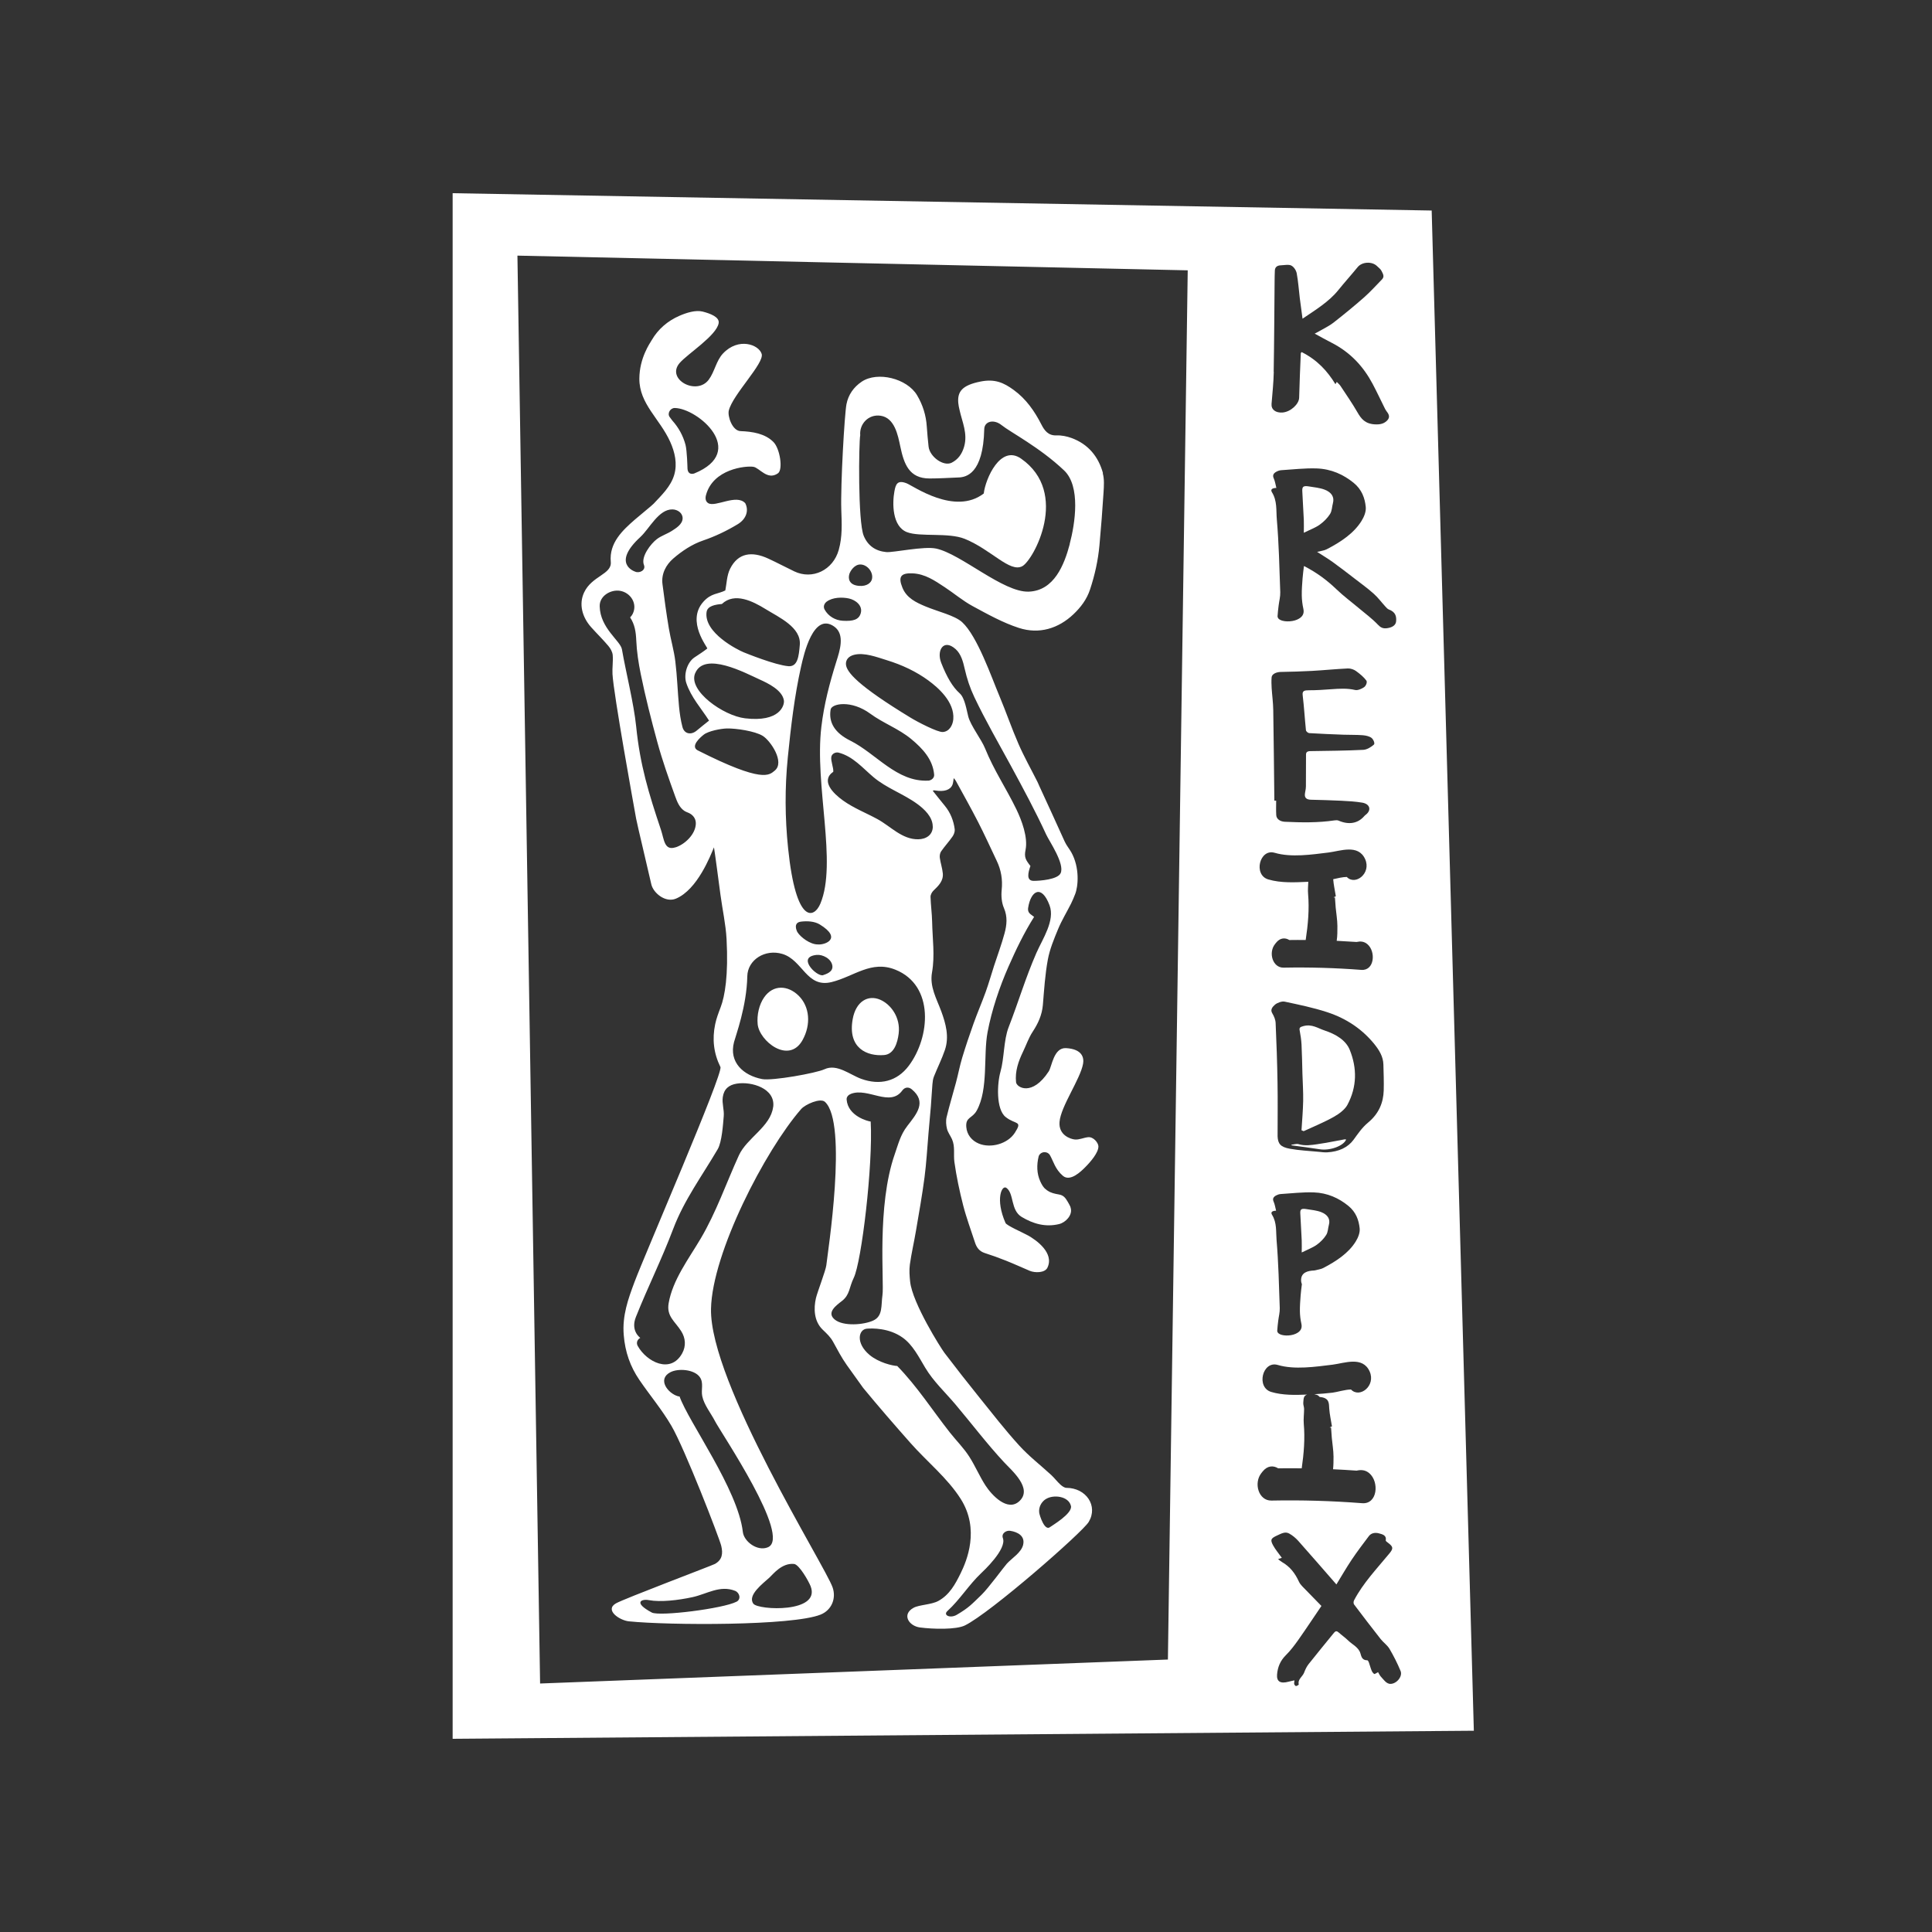 <svg width="350" height="350" viewBox="0 0 350 350" fill="none" xmlns="http://www.w3.org/2000/svg">
<rect x="0" y="0" width="350" height="350" fill="#333333" stroke="none"/>
<g clip-path="url(#clip0_16_2)">
<path d="M238.505 225.533C239.214 225.025 239.833 224.394 240.252 223.725C240.593 223.185 240.568 222.503 240.742 221.892C241.032 220.843 240.51 220.039 239.337 219.582C238.537 219.274 237.584 219.184 236.688 219.042C235.76 218.894 235.521 219.055 235.56 219.801C235.637 221.441 235.747 223.082 235.818 224.716C235.85 225.385 235.818 226.047 235.818 226.896C236.875 226.369 237.796 226.034 238.505 225.526V225.533Z" fill="white"/>
<path d="M239.936 186.672C238.731 186.273 237.674 185.469 236.12 185.888C235.515 186.048 235.353 186.19 235.444 186.653C235.605 187.509 235.74 188.377 235.785 189.239C235.876 190.989 235.895 192.745 235.946 194.495C235.998 196.135 236.108 197.769 236.082 199.409C236.05 201.191 235.888 202.973 235.779 204.755C235.908 204.813 236.043 204.864 236.172 204.922C237.996 204.073 239.904 203.301 241.618 202.336C242.617 201.777 243.642 200.998 244.1 200.149C245.834 196.9 245.866 193.523 244.519 190.191C243.823 188.467 242.057 187.373 239.936 186.672Z" fill="white"/>
<path d="M236.204 96.517C237.332 95.951 238.318 95.597 239.079 95.05C239.833 94.51 240.497 93.828 240.948 93.12C241.315 92.541 241.29 91.814 241.47 91.165C241.779 90.045 241.219 89.183 239.962 88.701C239.105 88.373 238.086 88.276 237.132 88.122C236.14 87.961 235.888 88.141 235.921 88.932C235.998 90.689 236.12 92.438 236.198 94.188C236.23 94.902 236.198 95.616 236.198 96.523L236.204 96.517Z" fill="white"/>
<path d="M238.744 207.27C237.596 207.431 236.43 207.637 235.237 207.27C234.877 207.161 234.361 207.341 233.923 207.386C233.955 207.424 233.981 207.463 234.013 207.495C235.714 207.727 237.422 207.933 239.111 208.203C240.922 208.492 243.391 207.611 243.868 206.434C243.777 206.421 243.687 206.389 243.603 206.402C241.986 206.691 240.381 207.032 238.75 207.264L238.744 207.27Z" fill="white"/>
<path d="M259.362 38.139L82 35V315L267 313.54L259.362 38.139ZM230.739 67.344C230.835 61.895 230.855 56.447 230.906 50.998C230.913 50.336 230.919 49.667 230.951 49.004C230.977 48.47 231.28 48.097 232.008 48.065C232.666 48.039 233.484 47.866 233.936 48.11C234.445 48.38 234.819 49.017 234.915 49.532C235.192 51.011 235.289 52.517 235.469 54.009C235.618 55.225 235.792 56.434 235.966 57.733C238.338 56.132 240.761 54.652 242.443 52.562C243.578 51.153 244.809 49.795 245.956 48.387C246.742 47.422 248.553 47.306 249.469 48.213C249.739 48.483 250.094 48.728 250.249 49.036C250.494 49.538 250.893 50.078 250.358 50.619C249.288 51.706 248.283 52.845 247.123 53.867C245.331 55.443 243.468 56.968 241.56 58.46C240.793 59.059 239.839 59.509 238.963 60.017C238.724 60.159 238.467 60.281 238.17 60.442C239.227 61.014 240.181 61.555 241.167 62.056C244.751 63.877 247.039 66.501 248.657 69.531C249.417 70.959 250.094 72.419 250.816 73.867C250.932 74.092 251.041 74.33 251.209 74.536C251.641 75.076 251.854 75.597 251.299 76.176C250.726 76.768 249.997 76.929 249.076 76.877C247.303 76.781 246.581 75.861 245.93 74.722C244.989 73.082 243.887 71.5 242.836 69.904C242.682 69.666 242.437 69.473 242.166 69.184C242.057 69.377 241.999 69.48 241.928 69.602C240.49 67.26 238.679 65.228 235.805 63.78C235.734 63.877 235.65 63.935 235.65 63.999C235.54 66.681 235.418 69.364 235.353 72.046C235.328 73.204 233.819 74.613 232.356 74.729C231.08 74.825 230.275 74.189 230.352 73.179C230.507 71.236 230.719 69.3 230.758 67.357L230.739 67.344ZM231.228 88.411C231.074 87.807 230.996 87.202 230.745 86.642C230.5 86.102 230.7 85.742 231.235 85.452C231.48 85.317 231.796 85.201 232.092 85.182C234.232 85.047 236.385 84.79 238.518 84.861C241.186 84.951 243.391 85.98 245.221 87.466C246.729 88.695 247.258 90.251 247.419 91.834C247.503 92.67 247.129 93.609 246.646 94.381C245.273 96.594 242.933 98.17 240.329 99.514C239.885 99.746 239.285 99.804 238.608 99.978C239.633 100.64 240.594 101.213 241.477 101.85C242.798 102.802 244.068 103.786 245.344 104.77C246.517 105.677 247.735 106.552 248.818 107.517C249.63 108.237 250.249 109.086 250.964 109.871C251.157 110.077 251.357 110.328 251.634 110.431C252.853 110.881 253.001 111.724 252.917 112.579C252.853 113.268 252.214 113.673 251.299 113.802C250.474 113.917 250.075 113.647 249.572 113.12C248.586 112.078 247.355 111.171 246.214 110.212C244.847 109.061 243.378 107.974 242.121 106.764C240.458 105.169 238.615 103.76 236.224 102.538C236.133 103.336 236.024 104.056 235.972 104.783C235.895 105.819 235.811 106.854 235.83 107.884C235.843 108.694 235.946 109.511 236.12 110.309C236.307 111.151 235.985 111.807 234.98 112.251C233.948 112.702 232.344 112.676 231.705 112.161C231.551 112.033 231.435 111.814 231.441 111.647C231.473 110.997 231.557 110.354 231.635 109.704C231.731 108.893 231.957 108.089 231.931 107.285C231.776 102.879 231.686 98.466 231.306 94.066C231.17 92.445 231.396 90.74 230.429 89.183C230.133 88.701 230.397 88.418 231.216 88.392L231.228 88.411ZM235.85 232.628C235.766 233.342 235.669 233.998 235.624 234.654C235.553 235.619 235.476 236.591 235.489 237.556C235.502 238.315 235.592 239.08 235.76 239.826C235.934 240.618 235.631 241.229 234.69 241.64C233.723 242.065 232.227 242.039 231.628 241.557C231.48 241.441 231.37 241.235 231.383 241.074C231.415 240.47 231.493 239.865 231.564 239.26C231.654 238.508 231.867 237.749 231.841 236.996C231.699 232.873 231.609 228.749 231.261 224.632C231.132 223.12 231.344 221.525 230.442 220.071C230.165 219.621 230.416 219.351 231.177 219.332C231.029 218.765 230.958 218.199 230.726 217.678C230.5 217.177 230.681 216.836 231.183 216.565C231.415 216.443 231.712 216.334 231.983 216.315C233.987 216.186 235.998 215.948 237.99 216.012C240.484 216.096 242.546 217.054 244.261 218.45C245.672 219.602 246.162 221.056 246.317 222.535C246.394 223.313 246.046 224.195 245.595 224.922C244.312 226.993 242.121 228.466 239.691 229.727C239.279 229.939 238.731 229.997 238.106 230.158C236.842 230.203 235.779 230.55 235.708 231.779C235.689 232.12 235.747 232.397 235.85 232.635V232.628ZM245.208 206.479C244.164 207.894 242.534 208.634 240.445 208.756C239.936 208.788 239.414 208.711 238.898 208.66C237.152 208.492 235.373 208.415 233.671 208.106C231.963 207.798 231.506 207.186 231.448 205.855C231.448 202.6 231.493 199.345 231.435 196.09C231.377 192.5 231.254 188.917 231.093 185.334C231.067 184.723 230.803 184.093 230.468 183.533C230.081 182.877 230.558 182.375 230.971 182.009C231.351 181.674 232.221 181.346 232.717 181.455C235.321 182.009 237.957 182.555 240.432 183.366C243.99 184.53 246.755 186.473 248.856 189.001C249.849 190.204 250.584 191.42 250.616 192.848C250.655 194.411 250.719 195.981 250.674 197.544C250.61 199.712 249.823 201.719 247.87 203.34C246.736 204.279 246.008 205.385 245.208 206.479ZM236.572 142.543C236.572 142.994 236.43 143.438 236.391 143.881C236.346 144.454 236.604 144.853 237.468 144.878C239.285 144.93 241.109 144.962 242.927 145.059C244.216 145.123 245.524 145.194 246.781 145.406C248.173 145.644 248.476 146.731 247.484 147.548C247.374 147.638 247.252 147.722 247.161 147.831C246.008 149.188 244.345 149.471 242.476 148.655C242.282 148.571 241.979 148.59 241.741 148.622C238.769 149.066 235.772 149.008 232.782 148.873C231.925 148.835 231.241 148.397 231.203 147.657C231.151 146.783 231.19 145.914 231.19 145.039C231.08 145.039 230.971 145.039 230.861 145.039C230.797 139.565 230.752 134.091 230.661 128.616C230.642 127.291 230.455 125.973 230.371 124.647C230.333 123.998 230.313 123.348 230.365 122.705C230.41 122.106 231.203 121.74 232.06 121.727C233.936 121.695 235.805 121.643 237.674 121.54C239.846 121.418 242.011 121.199 244.19 121.096C244.667 121.077 245.279 121.289 245.64 121.553C246.356 122.068 247.052 122.647 247.529 123.29C247.722 123.554 247.49 124.191 247.168 124.448C246.768 124.763 245.969 125.104 245.518 125.001C244.055 124.66 242.63 124.757 241.174 124.86C239.846 124.956 238.512 125.053 237.184 125.046C236.282 125.046 235.895 125.143 235.992 125.947C236.249 128.057 236.365 130.186 236.585 132.296C236.604 132.489 236.952 132.798 237.177 132.811C239.253 132.939 241.335 133.023 243.417 133.1C244.583 133.145 245.763 133.1 246.923 133.197C247.471 133.242 248.141 133.402 248.489 133.698C248.824 133.981 249.108 134.689 248.902 134.882C248.425 135.319 247.658 135.802 246.974 135.84C243.79 136.001 240.6 136.021 237.41 136.072C236.817 136.078 236.597 136.265 236.597 136.702C236.597 138.652 236.597 140.601 236.578 142.543H236.572ZM230.913 154.489C233.903 155.377 237.661 154.811 240.69 154.438C242.791 154.18 246.059 152.862 247.31 155.641C248.463 158.207 245.524 160.491 243.984 158.87C243.255 158.87 242.295 159.101 241.522 159.275C241.593 160.259 241.818 161.237 241.999 162.363C241.96 162.382 241.767 162.472 241.573 162.569C241.663 162.575 241.747 162.582 241.837 162.588C241.883 163.199 241.915 163.81 241.973 164.421C242.076 165.528 242.276 166.641 242.282 167.747C242.282 168.641 242.295 169.555 242.153 170.436C243.352 170.494 244.551 170.565 245.743 170.648C246.446 170.494 247.097 170.526 247.716 171.047C249.282 172.372 249.011 175.891 246.607 175.704C241.921 175.344 237.229 175.209 232.537 175.299C230.545 175.338 229.746 172.584 230.977 171.034C231.042 170.957 231.1 170.873 231.164 170.796C231.905 169.857 232.833 169.838 233.575 170.294C234.567 170.282 235.553 170.275 236.539 170.288C236.958 167.509 237.216 164.724 236.971 161.919C236.907 161.198 236.984 160.472 237.01 159.745C237.01 159.745 237.003 159.745 236.997 159.745C234.625 159.848 232.066 160.002 229.752 159.314C227.007 158.497 228.18 153.679 230.926 154.495L230.913 154.489ZM211.583 300.642L97.843 304.984L93.737 46.309L215.167 48.972L211.577 300.642H211.583ZM228.509 266.863C228.579 266.773 228.657 266.677 228.728 266.587C229.598 265.487 230.687 265.461 231.551 266.001C232.975 265.982 234.393 265.982 235.818 266.001C236.204 263.325 236.43 260.643 236.191 257.941C236.114 257.041 236.249 256.134 236.249 255.227C236.249 254.866 236.069 254.5 236.101 254.139C236.14 253.689 236.114 253.104 236.456 252.821C236.546 252.743 236.668 252.686 236.804 252.641C234.644 252.731 232.376 252.782 230.3 252.165C227.516 251.341 228.702 246.452 231.486 247.276C234.516 248.176 238.331 247.597 241.406 247.224C243.539 246.96 246.852 245.622 248.122 248.446C249.288 251.052 246.311 253.367 244.744 251.721C243.707 251.721 242.192 252.203 241.406 252.293C240.303 252.428 239.201 252.512 238.099 252.576C238.383 252.628 238.641 252.705 238.815 252.821C238.924 252.891 238.995 253.065 239.105 253.078C240.858 253.239 240.742 254.223 240.806 255.201C240.877 256.217 241.109 257.234 241.296 258.398C241.257 258.417 241.058 258.514 240.864 258.604C240.954 258.61 241.045 258.617 241.135 258.629C241.18 259.247 241.212 259.871 241.27 260.489C241.373 261.614 241.573 262.74 241.58 263.866C241.58 264.631 241.58 265.403 241.496 266.169C242.914 266.233 244.338 266.317 245.756 266.42C246.575 266.239 247.342 266.278 248.057 266.883C249.888 268.433 249.572 272.537 246.762 272.318C241.29 271.894 235.811 271.733 230.326 271.842C227.999 271.887 227.071 268.677 228.509 266.863ZM251.615 305.01C251.067 304.888 250.629 304.244 250.197 303.788C249.946 303.524 249.804 303.177 249.649 302.926C249.359 303.074 249.043 303.312 248.953 303.254C248.734 303.119 248.566 302.855 248.47 302.617C248.276 302.141 248.154 301.633 247.98 301.15C247.928 301.009 247.799 300.777 247.709 300.777C246.775 300.79 246.626 300.134 246.459 299.542C246.136 298.416 245.009 297.947 244.235 297.194C243.7 296.673 243.062 296.229 242.501 295.727C242.179 295.438 241.947 295.451 241.676 295.779C240.136 297.677 238.576 299.561 237.061 301.478C236.707 301.929 236.456 302.469 236.256 303.003C235.985 303.736 235.051 304.219 235.283 305.151C235.302 305.222 234.973 305.415 234.786 305.447C234.696 305.46 234.509 305.241 234.464 305.1C234.412 304.939 234.477 304.746 234.503 304.412C234.097 304.502 233.761 304.566 233.439 304.656C231.892 305.074 231.261 304.572 231.351 303.37C231.454 302.051 231.912 300.88 232.93 299.87C233.781 299.027 234.503 298.069 235.186 297.104C236.578 295.129 237.906 293.116 239.388 290.935C238.254 289.771 237.055 288.561 235.882 287.339C235.644 287.088 235.431 286.799 235.295 286.496C234.638 285.062 233.729 283.827 232.26 282.99C232.034 282.862 231.834 282.682 231.531 282.45C231.847 282.341 232.034 282.276 232.215 282.212C231.68 281.459 231.061 280.745 230.629 279.948C230.049 278.88 230.275 278.661 231.473 278.114C232.189 277.786 232.853 277.413 233.581 277.831C234.18 278.172 234.735 278.635 235.186 279.137C237.48 281.717 239.736 284.322 242.102 287.037C243.056 285.48 243.919 283.981 244.886 282.534C245.859 281.086 246.923 279.684 247.98 278.282C248.418 277.703 249.134 277.6 249.804 277.78C250.455 277.954 251.222 278.134 251.041 279.06C251.016 279.189 251.331 279.395 251.512 279.536C252.421 280.218 252.414 280.552 251.718 281.402C249.449 284.168 246.936 286.773 245.292 289.931C245.189 290.131 245.176 290.491 245.299 290.658C246.884 292.762 248.489 294.859 250.12 296.93C250.61 297.548 251.325 298.037 251.718 298.699C252.479 299.992 253.162 301.343 253.729 302.72C254.167 303.788 252.807 305.28 251.609 305.023L251.615 305.01Z" fill="white"/>
<path d="M199.814 85.716C198.983 82.706 197.133 80.454 194.129 79.354C193.266 79.039 192.292 78.84 191.384 78.878C189.882 78.936 189.199 77.958 188.664 76.916C187.413 74.472 185.892 72.278 183.643 70.644C181.838 69.332 180.24 68.592 177.603 69.126C174.252 69.801 173.427 70.972 173.601 73.005C173.64 73.436 173.736 73.861 173.833 74.279C174.316 76.466 175.341 78.544 174.658 80.924C174.271 82.255 173.569 83.227 172.415 83.818C170.945 84.571 168.412 82.751 168.219 80.885C168.097 79.689 167.974 78.492 167.897 77.296C167.768 75.25 167.181 73.365 166.137 71.603C164.333 68.566 158.983 67.222 156.115 69.139C154.658 70.117 153.678 71.5 153.343 73.237C152.989 75.07 152.26 87.832 152.409 92.368C152.492 94.806 152.628 97.186 151.951 99.605C150.92 103.303 147.169 105.072 143.907 103.516C142.315 102.757 140.762 101.92 139.164 101.187C136.224 99.836 133.711 100.138 132.267 103.033C131.655 104.255 131.642 105.774 131.397 106.964C130.063 107.645 128.845 107.427 127.427 109.009C124.236 112.567 128.284 117.359 128.129 117.488C127.388 118.073 126.589 118.575 125.802 119.102C124.481 119.996 123.824 122.196 124.326 123.721C125.197 126.333 127.046 128.333 128.451 130.546C127.704 131.144 126.95 131.73 126.221 132.347C125.203 133.209 123.972 132.971 123.637 131.717C123.314 130.501 123.134 129.24 123.012 127.992C122.754 125.271 122.676 122.525 122.341 119.81C122.096 117.803 121.503 115.841 121.168 113.84C120.723 111.177 120.356 108.501 120.014 105.819C119.77 103.927 120.685 102.293 121.961 101.187C123.527 99.83 125.383 98.595 127.33 97.932C129.573 97.166 131.629 96.182 133.633 94.973C135.219 94.021 135.69 92.464 135.006 91.158C133.408 89.415 129.586 91.962 128.29 91.145C127.794 90.83 127.742 90.245 127.904 89.666C129.186 84.951 135.09 84.352 136.476 84.565C137.597 84.738 139.022 87.099 140.936 85.742C141.877 85.079 141.316 81.29 140.117 80.075C138.603 78.544 136.334 78.183 134.149 78.1C132.667 78.042 131.777 75.417 132.029 74.375C132.725 71.493 138.5 65.794 137.984 64.115C137.462 62.41 133.775 61.072 130.978 64.038C129.74 65.35 129.47 67.338 128.4 68.779C126.189 71.751 120.569 68.682 123.14 65.742C124.597 64.076 129.811 60.783 130.192 58.544C130.379 57.444 128.69 56.801 127.298 56.447C126.022 56.125 124.359 56.653 123.063 57.219C120.975 58.132 119.235 59.599 118.055 61.632C117.726 62.198 115.844 64.855 115.825 68.599C115.806 73.172 119.505 75.823 121.407 80.023C122.257 81.908 122.741 84.005 122.135 86.044C121.516 88.135 119.847 89.717 118.403 91.261C118.081 91.602 115.941 93.32 115.013 94.13C112.809 96.054 110.327 98.337 110.649 101.792C110.862 104.062 107.227 104.307 105.815 107.33C104.836 109.421 105.448 111.782 107.092 113.622C108.116 114.767 109.219 115.841 110.205 117.012C110.591 117.468 110.946 118.092 110.997 118.665C111.094 119.81 110.894 120.981 110.959 122.126C111.165 125.805 114.762 145.65 115.239 148.294C115.425 149.336 117.333 157.262 117.991 160.195C118.345 161.765 120.543 163.591 122.444 162.8C126.357 161.173 128.729 154.952 129.341 153.505C129.457 154.064 130.185 159.597 130.52 162.105C130.875 164.775 131.474 167.425 131.623 170.114C131.977 176.689 131.313 180.478 130.559 182.452C130.172 183.469 129.779 184.492 129.56 185.553C128.999 188.229 129.276 190.796 130.514 193.298C131.075 194.424 116.714 227.488 114.942 232.261C113.801 235.317 112.705 238.334 112.996 241.853C113.247 244.941 114.175 247.559 115.819 249.971C117.72 252.769 119.892 255.323 121.632 258.301C124.03 262.393 130.308 278.59 130.656 280.031C131.004 281.466 130.83 282.579 129.521 283.319C129.031 283.595 112.97 289.655 111.571 290.472C109.483 291.681 112.248 293.553 113.937 293.72C121.188 294.454 143.514 294.55 148.645 292.505C150.636 291.713 151.532 289.597 150.836 287.577C149.495 283.679 128.529 250.479 128.806 237.099C129.012 226.974 138.609 208.402 145.132 200.921C145.873 200.072 148.612 198.85 149.444 199.609C153.64 203.423 149.927 227.038 149.695 229.219C149.592 230.152 148.071 234.069 147.813 235.176C147.388 237.022 147.439 239.338 149.025 240.869C149.837 241.653 150.436 242.2 150.92 243.075C151.706 244.51 152.467 245.97 153.408 247.295C154.387 248.678 155.367 250.055 156.366 251.425C159.157 254.815 162.044 258.134 164.938 261.408C167.897 264.76 171.629 267.745 174.033 271.527C177.552 277.059 175.122 282.791 174.033 285.004C173.053 287.005 172.002 288.928 169.985 290.028C168.728 290.716 166.517 290.71 165.499 291.269C163.301 292.479 164.655 294.557 166.64 294.827C169.057 295.148 173.201 295.245 174.793 294.467C179.402 292.215 196.101 277.593 197.229 275.715C198.976 272.801 196.765 269.559 193.208 269.539C192.834 269.539 192.402 269.224 192.092 268.941C191.506 268.407 191.029 267.758 190.449 267.217C188.515 265.435 186.408 263.814 184.648 261.878C182.109 259.093 179.795 256.101 177.429 253.168C175.277 250.498 173.163 247.797 171.087 245.069C170.468 244.259 165.299 236.089 164.88 232.184C164.771 231.161 164.693 230.1 164.829 229.09C165.112 227.051 165.589 225.037 165.931 222.998C166.479 219.775 167.059 216.553 167.484 213.31C167.832 210.673 167.968 208.016 168.2 205.366C168.348 203.706 168.503 202.053 168.638 200.393C168.741 199.075 168.806 197.756 168.915 196.437C168.954 195.955 169.018 195.447 169.199 195.003C169.837 193.401 170.623 191.851 171.177 190.217C171.996 187.817 171.332 185.424 170.52 183.211C169.669 180.902 168.38 178.741 168.844 176.161C169.386 173.099 168.922 170.044 168.864 166.982C168.831 165.483 168.619 163.99 168.574 162.485C168.561 162.105 168.818 161.617 169.108 161.34C170.024 160.465 170.933 159.584 170.797 158.207C170.707 157.268 170.385 156.348 170.256 155.409C170.204 155.029 170.282 154.541 170.494 154.232C171.139 153.305 171.919 152.469 172.563 151.536C172.815 151.176 173.008 150.642 172.956 150.231C172.75 148.661 172.183 147.214 171.158 145.972C170.417 145.078 169.701 144.158 168.973 143.251C169.231 143.129 169.341 143.187 169.457 143.206C171.061 143.47 172.17 143.109 172.55 142.157C172.686 141.81 172.699 141.411 172.776 140.961C172.931 141.154 173.072 141.295 173.163 141.463C174.516 143.939 175.902 146.397 177.191 148.912C178.377 151.228 179.453 153.601 180.568 155.949C181.367 157.622 181.658 159.346 181.464 161.218C181.355 162.298 181.451 163.534 181.877 164.511C182.553 166.081 182.386 167.58 181.986 169.072C181.451 171.066 180.723 173.003 180.085 174.965C179.576 176.534 179.131 178.13 178.57 179.686C177.874 181.623 177.049 183.514 176.359 185.45C175.631 187.483 174.942 189.535 174.316 191.6C173.865 193.092 173.582 194.636 173.175 196.148C172.621 198.232 171.983 200.291 171.487 202.381C171.326 203.05 171.39 203.829 171.558 204.51C171.725 205.167 172.183 205.746 172.467 206.382C173.059 207.708 172.711 209.148 172.898 210.506C173.266 213.143 173.826 215.768 174.484 218.347C175.07 220.631 175.902 222.844 176.63 225.095C176.92 225.996 177.417 226.678 178.383 226.993C179.679 227.411 180.968 227.868 182.231 228.376C183.681 228.955 185.106 229.605 186.55 230.222C187.445 230.602 189.282 230.634 189.753 229.65C191.029 226.98 187.723 224.645 186.259 223.828C185.235 223.256 182.36 222.027 182.154 221.544C180.265 217.228 181.496 214.623 182.309 215.189C183.739 216.192 183.037 219.235 185.093 220.464C187.149 221.692 189.385 222.361 191.873 221.75C193.066 221.454 194.265 220.161 193.994 218.946C193.968 218.823 193.929 218.701 193.897 218.585C193.755 218.277 193.588 217.981 193.414 217.685C192.988 216.964 192.653 216.52 191.77 216.379C191.151 216.276 190.365 216.109 189.804 215.71C189.688 215.652 189.585 215.575 189.508 215.485C189.012 215.17 188.67 214.494 188.451 214.005C187.806 212.59 187.793 211.014 188.154 209.522C188.264 209.065 188.734 208.73 189.199 208.73H189.269C189.65 208.73 190.017 208.936 190.204 209.264C190.829 210.351 191.145 211.812 192.55 213.008C193.878 214.147 195.85 212.204 196.585 211.464C197.623 210.422 198.983 208.814 198.989 207.695C198.989 207.058 198.1 205.893 197.088 206.016C196.263 206.112 195.502 206.511 194.684 206.427C193.929 206.344 191.744 205.649 191.944 203.243C192.176 200.406 195.721 195.498 196.211 192.693C196.392 191.664 196.114 190.043 193.104 189.876C190.861 189.779 190.571 193.208 189.985 194.096C186.981 198.689 184.171 197.01 184.068 196.058C183.855 194.076 184.5 192.243 185.351 190.481C185.924 189.29 186.356 188.004 187.078 186.91C188.071 185.405 188.773 183.861 188.928 182.041C189.153 179.3 189.327 176.541 189.824 173.845C190.178 171.941 190.945 170.095 191.693 168.294C192.344 166.724 193.246 165.258 194.013 163.733C194.297 163.167 194.535 162.582 194.767 161.996C195.322 160.632 195.637 157.191 194.078 154.405C193.697 153.73 193.201 153.164 192.872 152.437C191.371 149.086 189.817 145.753 188.29 142.415C188.167 142.145 188.058 141.861 187.922 141.598C186.788 139.34 185.538 137.127 184.526 134.811C183.275 131.949 182.263 128.977 181.052 126.088C179.614 122.679 177.062 115.262 174.31 112.721C172.989 111.499 169.908 110.798 167.691 109.871C165.944 109.138 164.242 108.347 163.475 106.449C162.676 104.468 163.198 103.786 165.306 103.869C167.575 103.959 169.347 105.188 171.132 106.365C172.834 107.485 174.407 108.829 176.185 109.794C178.912 111.267 181.664 112.811 184.59 113.757C188.238 114.934 191.725 113.885 194.484 111.261C195.76 110.045 196.875 108.617 197.481 106.764C198.344 104.14 198.931 101.502 199.176 98.775C199.466 95.59 199.717 92.393 199.917 89.203C199.988 88.051 200.078 86.823 199.775 85.735L199.814 85.716ZM189.437 271.592C190.771 270.704 193.594 271.006 194.013 272.82C194.335 274.197 190.468 276.442 190.268 276.616C189.244 277.516 188.316 274.467 188.264 274.042C188.142 273.071 188.618 272.125 189.431 271.585L189.437 271.592ZM153.852 104.037C154.046 103.393 154.8 102.261 155.857 102.261C157.146 102.261 158.3 103.721 157.945 104.976C157.791 105.529 157.088 106.275 155.58 106.134C153.691 105.96 153.666 104.686 153.859 104.037H153.852ZM149.785 108.977C150.836 108.199 152.55 108.154 153.775 108.417C154.987 108.675 156.34 109.704 155.928 111.106C155.586 112.277 154.536 112.56 152.686 112.457C151.287 112.38 150.05 111.615 149.399 110.45C149.083 109.897 149.315 109.324 149.785 108.971V108.977ZM151.132 113.512C153.143 114.94 152.106 117.964 151.506 119.868C150.282 123.785 149.289 127.549 148.799 131.659C147.523 142.305 151.713 156.31 148.619 163.701C147.504 166.377 144.21 167.631 142.773 153.685C142.199 148.146 142.167 142.723 142.721 137.178C143.269 131.736 143.92 126.101 145.125 120.749C145.615 118.581 147.343 110.83 151.132 113.512ZM148.155 171.092C146.782 171.105 145.048 169.799 144.468 168.879C144.352 168.693 143.598 167.142 145.113 166.962C146.228 166.827 147.555 166.891 148.503 167.47C152.692 170.037 149.424 171.227 148.155 171.092ZM150.791 174.952C150.952 176.129 149.56 176.489 149.115 176.656C148.567 176.856 147.227 175.949 146.627 174.945C146.099 174.058 146.157 173.176 147.942 172.99C149.012 172.88 150.61 173.665 150.791 174.952ZM128.013 110.83C128.174 109.768 129.618 109.511 130.772 109.421C133.092 107.227 136.424 108.945 138.699 110.347C141.123 111.84 145.151 113.634 144.893 116.812C144.719 118.929 144.5 120.82 142.818 120.685C140.446 120.492 135.18 118.356 134.723 118.17C133.724 117.764 127.433 114.657 128.007 110.83H128.013ZM125.925 121.997C127.575 117.899 135.103 121.958 137.591 123.084C139.106 123.766 141.755 125.027 142.012 126.918C142.128 127.767 141.284 130.881 134.968 130.128C131.03 129.658 124.655 125.143 125.918 121.997H125.925ZM121.787 76.176C121.722 76.106 121.407 75.687 121.304 75.533C120.839 74.851 121.458 73.899 122.238 73.912C126.421 73.97 135.535 81.779 125.77 85.774C125.77 85.774 124.526 86.244 124.539 84.693C124.539 84.693 124.468 81.676 124.185 80.576C123.746 78.923 122.928 77.444 121.787 76.176ZM116.044 97.244C117.636 95.79 119.331 92.226 121.832 92.284C122.747 92.303 123.688 92.934 123.663 93.918C123.637 94.973 122.477 95.687 121.69 96.189C120.852 96.723 119.821 97.051 119.035 97.636C117.894 98.485 116.064 100.872 116.656 102.345C117.05 103.316 115.812 103.902 115.071 103.561C114.865 103.496 110.772 102.068 116.051 97.244H116.044ZM122.399 153.492C120.324 154.174 120.33 152.096 119.737 150.327C117.501 143.663 115.96 138.632 115.245 131.588C114.82 127.42 113.382 121.759 112.667 117.623C112.403 116.092 108.729 113.821 108.639 109.839C108.593 107.896 110.695 106.771 112.299 107.028C114.227 107.33 115.541 109.357 114.62 111.209C114.497 111.46 114.33 111.666 114.149 111.853C114.149 111.853 114.156 111.859 114.162 111.865C115 113.126 115.2 114.503 115.264 115.989C115.355 118.067 115.664 120.061 116.076 122.1C116.914 126.236 117.971 130.36 119.08 134.432C119.989 137.77 121.142 141.019 122.315 144.267C122.67 145.252 123.07 146.268 123.959 146.885C124.333 147.143 124.81 147.226 125.177 147.497C125.77 147.934 126.08 148.5 126.054 149.246C125.989 151.125 124.101 152.945 122.412 153.498L122.399 153.492ZM126.44 135.963C124.958 135.21 126.898 133.55 127.504 133.081C128.355 132.418 130.604 131.994 131.681 131.968C133.337 131.936 136.759 132.437 138.171 133.306C139.582 134.174 142.244 138.092 140.337 139.616C139.35 140.401 138.255 141.939 126.44 135.956V135.963ZM133.427 290.163C131.03 291.417 119.46 292.865 118.081 292.125C114.665 290.311 116.199 289.616 117.559 289.88C119.634 290.272 122.838 289.906 125.448 289.34C128.058 288.774 130.417 287.107 133.169 288.195C133.969 288.51 134.33 289.693 133.427 290.169V290.163ZM143.849 283.325C144.79 283.421 146.511 286.483 146.853 287.365C148.748 292.26 137.359 291.713 136.482 290.53C135.341 288.986 138.229 286.857 139.402 285.782C140.021 285.216 141.639 283.093 143.856 283.325H143.849ZM129.508 257.42C130.656 259.627 143.463 278.468 139.118 280.302C137.217 281.106 134.774 279.266 134.574 277.535C133.685 269.79 124.726 257.587 123.108 252.981C123.012 252.981 122.908 252.969 122.799 252.936C120.988 252.409 119.022 249.855 121.439 248.594C122.876 247.842 125.796 248.073 126.782 249.482C127.523 250.543 126.975 251.746 127.22 252.93C127.543 254.506 128.774 255.998 129.508 257.414V257.42ZM140.059 200.554C139.595 204.118 135.303 206.144 133.859 209.296C131.545 214.365 129.766 219.595 126.917 224.413C124.778 228.035 121.851 231.869 121.13 236.102C120.723 238.469 122.27 239.357 123.398 241.139C124.198 242.4 124.314 243.84 123.585 245.166C121.497 248.948 117.159 246.735 115.535 243.84C115.187 243.217 115.503 242.631 115.993 242.367C115.941 242.322 114.194 241.1 115.2 238.578C117.501 232.815 119.75 228.44 121.955 222.632C123.946 217.37 127.195 213.008 130.018 208.19C130.778 206.891 130.984 203.719 131.113 202.188C131.21 201.043 130.772 199.911 130.939 198.753C131.152 197.274 132.041 196.54 133.479 196.309C136.141 195.878 140.511 197.171 140.072 200.548L140.059 200.554ZM185.357 279.838C185.016 281.273 183.359 282.238 182.418 283.254C181.935 283.775 179.054 287.712 177.842 288.883C176.024 290.639 175.534 291.237 173.337 292.53C172.138 293.238 170.797 292.607 171.635 291.848C173.884 289.803 175.528 287.095 177.726 285.017C178.113 284.65 182.425 280.655 181.683 278.648C181.367 277.793 182.283 277.207 183.011 277.323C184.365 277.529 185.731 278.256 185.351 279.845L185.357 279.838ZM167.607 247.765C169.128 250.299 171.145 252.119 173.13 254.474C176.057 257.941 178.796 261.569 181.89 264.895C183.282 266.394 187.123 269.63 184.687 271.932C182.528 273.978 179.634 270.807 178.551 269.141C177.455 267.455 176.682 265.59 175.599 263.898C174.6 262.328 173.246 260.99 172.093 259.53C168.973 255.567 166.118 251.11 162.541 247.462C161.658 247.417 159.183 246.851 157.5 245.436C154.974 243.3 155.522 240.824 157.049 240.701C157.952 240.631 161.02 240.528 163.533 242.329C165.364 243.635 166.466 245.867 167.607 247.765ZM164.352 204.002C163.127 205.578 162.734 207.257 162.096 209.084C158.802 218.476 160.208 232.287 159.866 234.622C159.595 236.488 159.975 238.411 158.197 239.228C156.482 240.019 152.776 240.315 151.229 239.055C149.657 237.774 151.513 236.475 152.525 235.684C153.981 234.552 153.82 233.207 154.658 231.509C156.083 228.621 158.171 210.995 157.733 203.179C157.236 203.127 153.614 202.207 153.375 199.197C153.337 198.689 153.717 198.329 154.168 198.155C157.262 196.978 161.232 200.619 163.462 197.55C163.901 196.952 164.584 196.855 165.164 197.331C167.948 199.622 166.073 201.789 164.352 203.996V204.002ZM164.635 193.073C162.496 195.923 159.389 196.656 156.031 195.447C153.949 194.694 151.622 192.655 149.366 193.703C147.852 194.411 139.885 195.839 138.061 195.485C134.665 194.829 132.016 192.443 132.976 188.782C133.292 187.573 135.271 182.304 135.38 176.862C135.438 173.884 138.596 171.864 141.742 172.816C145.441 173.935 146.112 179.037 150.656 177.911C154.723 176.901 157.829 173.903 162.218 175.672C169.328 178.541 168.509 187.92 164.635 193.073ZM168.986 149.735C168.986 151.26 167.774 152.025 166.35 152.045C163.411 152.09 161.348 149.69 158.944 148.384C156.875 147.259 154.645 146.397 152.724 145.02C150.952 143.753 148.612 141.456 150.958 139.809C151.023 139.083 150.469 137.815 150.604 137.101C150.714 136.522 151.403 136.207 151.932 136.349C154.536 137.03 156.237 139.095 158.216 140.768C160.607 142.794 163.662 143.804 166.182 145.65C167.452 146.577 168.98 148.011 168.973 149.729L168.986 149.735ZM168.155 141.418C162.438 141.694 158.732 136.509 154.026 134.168C151.249 132.785 150.082 130.906 150.475 128.539C150.662 127.446 154.22 126.757 157.668 129.298C160.021 131.029 162.818 132.006 165.099 133.904C167.149 135.609 168.999 137.584 169.231 140.343C169.283 140.948 168.696 141.398 168.148 141.424L168.155 141.418ZM187.774 172.584C185.725 177.287 184.571 181.333 182.715 186.113C181.812 188.441 181.935 191.748 181.245 194.154C180.646 196.225 180.401 200.934 182.18 202.355C184.004 203.809 185.318 202.941 183.836 205.231C182.541 207.225 179.505 208.061 177.339 207.18C176.057 206.659 175.154 205.559 175.051 204.15C174.916 202.323 176.14 202.651 176.952 201.178C179.086 197.299 178.113 191.201 178.905 186.994C179.653 183.012 181.077 178.786 182.702 175.1C184.068 171.993 185.538 168.956 187.336 166.1C187.142 165.959 186.949 165.811 186.756 165.669C186.33 165.354 186.176 164.981 186.259 164.453C186.736 161.372 188.683 160.143 190.133 163.997C191.171 166.756 188.851 170.127 187.774 172.591V172.584ZM173.092 117.565C174.117 118.472 174.477 119.894 174.767 121.174C175.186 122.994 175.702 124.583 176.514 126.294C178.525 130.527 180.897 134.618 183.134 138.735C185.364 142.846 187.581 146.963 189.54 151.208C190.101 152.418 192.93 156.509 192.138 158.194C191.596 159.339 188.374 159.577 187.265 159.577C185.86 159.577 186.259 158.066 186.672 156.882C185.802 155.769 185.518 155.293 185.789 153.962C186.247 151.691 185.099 148.629 184.133 146.628C182.205 142.659 180.111 139.655 178.441 135.551C177.797 133.962 175.863 131.485 175.418 129.832C175.116 128.713 174.8 126.442 173.865 125.612C172.57 124.454 171.525 122.66 170.514 120.087C169.624 117.822 170.939 115.667 173.085 117.565H173.092ZM168.271 123.341C169.83 124.487 172.969 127.13 172.699 130.302C172.602 131.408 171.951 132.547 170.784 132.611C169.856 132.663 166.298 130.836 164.932 129.999C155.412 124.203 153.247 121.708 153.247 120.247C153.247 119.546 153.678 118.903 154.697 118.633C156.553 118.144 158.906 119.064 160.646 119.598C163.385 120.44 165.957 121.63 168.271 123.335V123.341ZM193.794 98.575C192.808 102.293 190.977 107.009 186.369 107.182C181.748 107.356 174.116 100.351 169.592 99.379C167.381 98.903 161.799 100.132 160.562 100.016C158.622 99.836 157.217 98.871 156.469 97.064C155.399 94.478 155.58 80.132 155.838 78.84C155.657 76.852 157.301 74.986 159.531 75.314C162.064 75.694 162.663 78.807 163.095 80.872C163.765 84.076 164.7 86.675 168.393 86.681C170.153 86.681 171.932 86.565 173.691 86.495C174.967 86.443 178.119 85.903 178.306 77.746C178.338 76.311 180.04 75.88 181.451 77.019C183.043 78.299 188.374 81.046 192.776 85.227C195.792 88.096 194.78 94.799 193.781 98.562L193.794 98.575Z" fill="white"/>
<path d="M159.473 181.114C157.243 180.15 155.058 181.417 154.478 184.601C153.511 189.934 157.133 191.394 160.182 191.13C161.967 190.976 162.599 188.917 162.805 187.226C163.159 184.318 161.381 181.944 159.466 181.114H159.473Z" fill="white"/>
<path d="M145.39 188.416C146.949 185.617 146.705 182.356 144.655 180.355C142.76 178.503 140.085 178.303 138.429 180.683C137.52 181.989 137.101 183.842 137.256 185.527C137.539 188.589 142.908 192.873 145.39 188.422V188.416Z" fill="white"/>
<path d="M184.97 83.079C181.245 80.48 178.525 86.726 178.216 89.402C172.963 93.442 165.435 88.013 164.229 87.549C162.566 86.912 162.264 87.723 162.031 89.016C161.645 91.107 161.593 95.346 164.3 96.401C166.653 97.314 171.828 96.427 174.767 97.617C179.595 99.579 182.947 103.792 185.202 102.57C187.22 101.483 193.871 89.286 184.97 83.079Z" fill="white"/>
</g>
<defs>
<clipPath id="clip0_16_2">
<rect width="185" height="280" fill="white" transform="translate(82 35)"/>
</clipPath>
</defs>
</svg>
